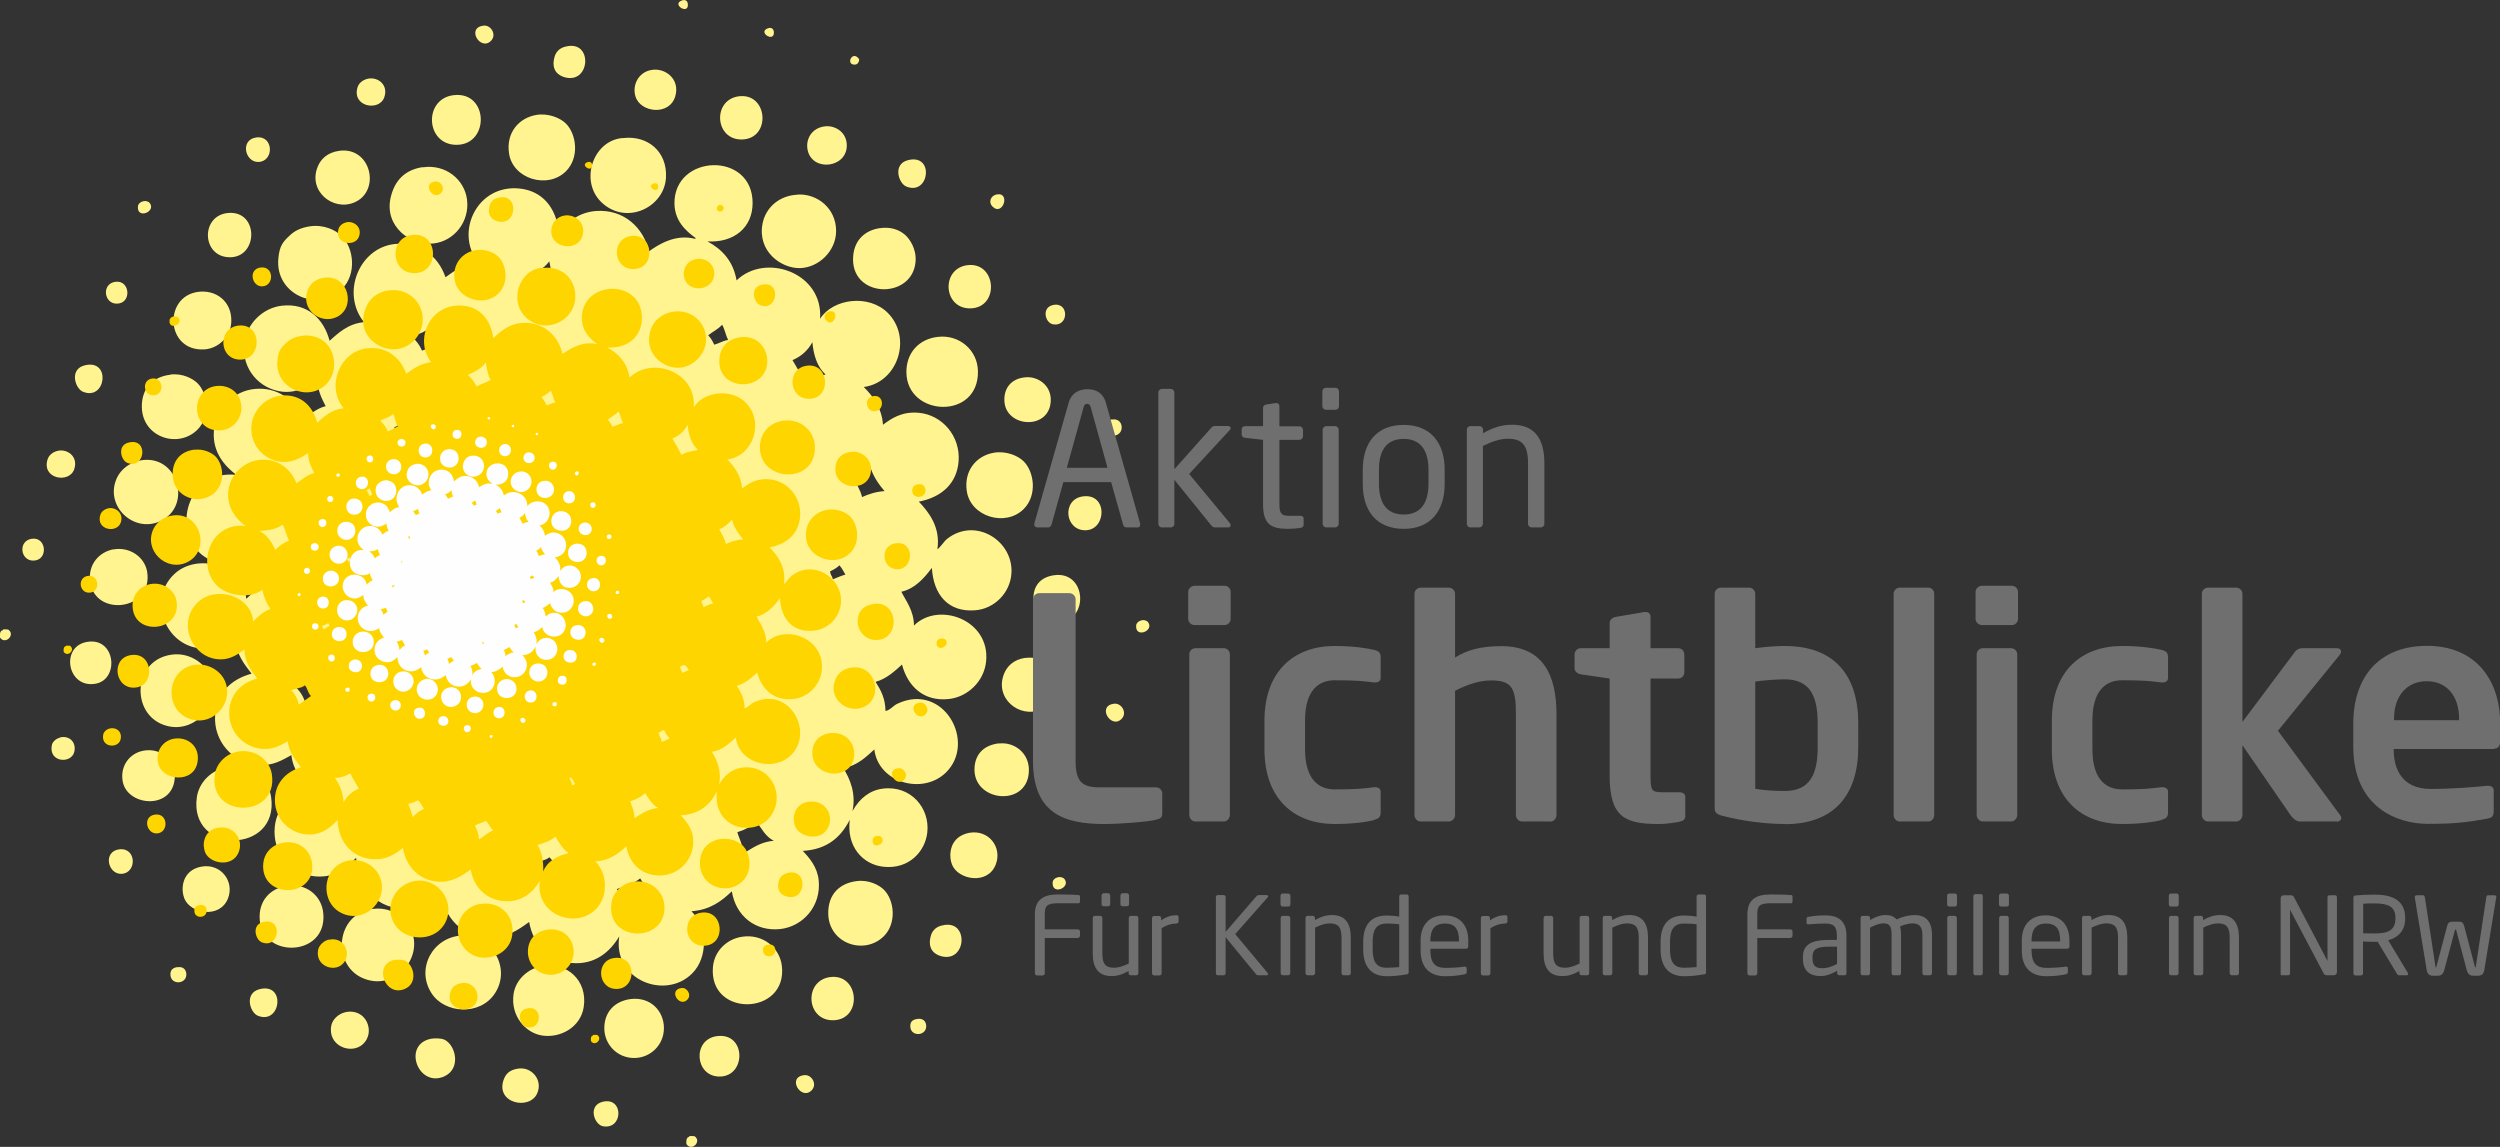 <?xml version="1.0" encoding="UTF-8"?>
<svg id="Ebene_2" data-name="Ebene 2" xmlns="http://www.w3.org/2000/svg" viewBox="0 0 158.98 72.93">
  <rect x="0" y="0" width="158.98" height="72.93" fill="#333333" stroke="none"/>
  <defs>
    <style>
      .cls-1 {
        fill: #706f6f;
      }

      .cls-2 {
        fill: #ffd500;
      }

      .cls-2, .cls-3, .cls-4 {
        fill-rule: evenodd;
      }

      .cls-3 {
        fill: #fefeff;
      }

      .cls-4 {
        fill: #fff48f;
      }
    </style>
  </defs>
  <g id="Ebene_1-2" data-name="Ebene 1">
    <g>
      <path class="cls-4" d="M39.23,56.54c.35.52.52,1.4.46,2.19.35-.85,1.12-1.29,2.11-1.52-.49-.33-.78-.85-1.09-1.35-.4.32-.91.52-1.47.67ZM34.93,54.52c-.23.2-.65.23-.88.42.17.32.32.66.34,1.14.33-.15.74-.58,1.18-.76-.29-.19-.37-.58-.63-.8ZM29.33,52.83c-.24.13-.49.24-.8.3.16.33.26.72.38,1.09.25-.29.55-.51.93-.67-.16-.24-.28-.54-.51-.72ZM46.89,52.92c.12.45.37.78.34,1.39.48-.29,1.12-.79,1.98-.84-.52-.26-.77-.77-1.1-1.22-.32.31-.74.52-1.22.67ZM41.88,50.98c.05.22.19.35.21.59.13.02.16-.06.25-.09-.11-.2-.19-.43-.38-.55l-.08.04ZM22.46,50.98c.38.53.66,1.17.72,2.02.28-.52.7-.9,1.26-1.14-.24-.42-.5-.81-.72-1.26-.34.21-.73.36-1.26.38ZM49.72,47.02c-.22,0-.27.18-.46.21.06.28.23.45.25.76.25-.07.49-.16.67-.29-.21-.17-.35-.41-.46-.67ZM18.84,43.74c.31.29.53.68.63,1.18.35-.23.67-.49,1.01-.72-.25-.21-.29-.63-.51-.89-.28.24-.8.24-1.14.42ZM51.02,41.8c.04.2.13.35.21.51.12-.13.37-.14.5-.25-.21-.31-.34-.6-.72-.25ZM21.37,38.43c.07.06.11.15.13.25.21-.04.3-.2.51-.25-.03-.09-.02-.23-.13-.25-.12.13-.36.15-.51.25ZM52.79,36.33c0,.22.14.31.17.51.26-.1.51-.22.8-.3-.12-.2-.22-.42-.38-.59-.16.16-.37.28-.59.38ZM23.47,32.83c-.02.13.06.16.08.25.13.03.08-.12.21-.08-.03-.09-.02-.23-.13-.25-.03.06-.09.08-.17.08ZM18.12,30.01c-.43.39-1.15.48-1.9.55.63.33,1,.91,1.31,1.56.31-.32.67-.59,1.14-.76-.21-.42-.3-.96-.55-1.35ZM54.27,30.39c.18.4.44.74.55,1.22.42-.19.87-.34,1.43-.38-.32-.37-.77-.97-.93-1.64-.29.33-.61.63-1.05.8ZM25.07,27.15c.05.2.19.32.25.51.13.03.08-.12.21-.08-.02-.23-.13-.38-.21-.55-.06.07-.15.11-.25.13ZM50.39,22.89c.26.44.52.88.76,1.35.34-.25.87-.31,1.35-.42-.5-.46-.76-1.17-.84-2.06-.28.52-.7.9-1.26,1.14ZM26.21,21.42c.26.25.48.53.63.88.31-.11.56-.28.84-.42-.24-.24-.2-.75-.42-1.01-.25.28-.7.36-1.05.55ZM45.04,21.33c.16.16.28.37.38.59.31-.08.54-.25.88-.3-.15-.3-.21-.69-.38-.97-.24.28-.6.44-.88.67ZM39.56,19.44c.12.26.32.43.42.71.27-.06.44-.2.72-.25-.16-.29-.21-.69-.38-.97-.22.2-.45.39-.76.51ZM33.45,17.63c.3.26.55.57.72.97.37-.2.81-.34,1.18-.55-.25-.37-.31-.93-.42-1.43-.35.48-.9.76-1.47,1.01ZM44.24,15.14c-.65-.47-1.33-1.1-1.35-2.19-.04-3.16,4.97-3.35,4.97-.04,0,1.58-1.21,2.54-2.87,2.44.94.51,1.64,1.26,1.85,2.48,1.84-1.78,5.52-.49,5.31,2.44.84-1.3,3.1-1.57,4.3-.38,1.58,1.58.65,4.43-1.52,4.72.52.52,1.15,1.29,1.22,2.4.53-.39,1.19-.86,2.28-.76,1.5.14,2.65,1.49,2.53,3.08-.11,1.42-1.08,2.29-2.53,2.57.59.62,1.4,1.6,1.18,3.03.21-.14.4-.49.63-.67,1.79-1.4,4.21.13,4.08,2.19-.07,1.23-1.07,2.27-2.32,2.36-1.71.13-2.64-1-2.74-2.7-.42.56-1.02,1.31-1.94,1.52.27.55.8,1.2.8,2.15,1.55-1.55,4.85-.38,4.59,2.27-.13,1.31-1.2,2.27-2.36,2.4-1.62.18-2.63-.82-2.99-2.19-.4.36-.97.91-1.68,1.1.32.51.62,1.03.63,1.85.28-.03.49-.34.76-.46,2.94-1.39,5.05,2.46,3.08,4.38-1.48,1.44-4.29.65-4.55-1.47-.47.42-1.08,1.05-1.98,1.18.44.68.83,1.64.59,2.74.46-.83,1.12-1.33,1.94-1.43,1.78-.22,2.99,1.25,2.82,2.78-.13,1.21-1.16,2.36-2.78,2.19-1.33-.14-2.37-1.29-2.15-2.99-.56,1.1-1.43,1.89-2.99,1.98.42.44.92,1.02,1.01,1.85.18,1.67-1.01,2.96-2.44,3.12-1.57.17-2.83-.82-3.08-2.4-.65.62-1.37,1.18-2.57,1.27,1.01.98,1.09,2.92.04,3.96-1.7,1.7-5.05.41-4.63-2.36-.59.98-1.54,1.82-3.03,1.69-1.49-.14-2.46-1.22-2.7-2.61-.66.48-1.5,1.08-2.65,1.01-1.65-.1-2.71-1.3-2.95-2.78-.53.39-1.18.88-2.11.93-1.92.09-3.25-1.34-3.29-3.24-.54.53-1.09,1.09-2.06,1.18-1.54.15-2.99-.96-3.12-2.57-.13-1.57.85-2.61,2.15-2.99-.39-.52-.99-1.2-1.09-2.15-.55.29-1.14.7-2.11.63-1.6-.11-2.85-1.51-2.74-3.16.09-1.38.98-2.29,2.32-2.65-.43-.56-1.05-1.29-1.05-2.4-.53.35-1.07.79-1.94.8-2.4.03-3.7-3.03-1.94-4.72,1.46-1.4,4.42-.61,4.59,1.56.34-.3.82-.83,1.43-1.01-.31-.45-.54-.97-.67-1.6-.97.8-2.9.51-3.75-.34-1.73-1.73-.59-5.27,2.36-4.93-.67-.51-1.53-1.38-1.43-2.78.09-1.37,1.22-2.58,2.65-2.69,1.34-.11,2.5.64,2.99,1.94.38-.22.87-.7,1.47-.84-.24-.48-.5-.94-.51-1.64-.59.38-1.3.81-2.23.72-1.44-.15-2.61-1.42-2.44-3.03.14-1.33,1.22-2.31,2.4-2.44,1.64-.18,2.66.85,3.03,2.23.51-.45,1.17-1.1,2.19-1.18-1.48-1.83-.32-4.72,1.94-4.97,1.58-.18,2.77.74,3.24,2.11.49-.35,1.18-.87,2.06-.97-1.47-1.88-.06-4.95,2.65-4.67,1.44.15,2.3,1.19,2.49,2.69.55-.55,1.29-1.18,2.36-1.26,1.79-.14,3.06,1.09,3.37,2.57.61-.44,1.7-1.13,2.95-.8ZM43.82,72.29c.03-.1.24-.02.34-.04.5.32-.18,1.01-.51.5-.02-.23,0-.41.17-.46ZM38.34,70.06c1.34-.31,1.29,1.8,0,1.56-.56-.11-.98-1.33,0-1.56ZM51.15,68.37c.46-.05.85.58.46.97-.67.67-1.6-.85-.46-.97ZM32.99,67.95c.83-.1,1.53.72,1.18,1.56-.47,1.14-2.76.65-2.11-.93.12-.28.34-.56.93-.63ZM27.39,66.06c.27-.05.67-.03.84.04.75.32,1.13,1.87,0,2.36-1.65.7-2.65-2.02-.84-2.4ZM45.59,65.89c1.87-.25,1.88,2.57.17,2.57-1.58,0-1.75-2.36-.17-2.57ZM58.31,64.8c.39-.07.57.15.59.42.04.67-.97.73-1.01.08-.02-.32.13-.45.42-.5ZM21.95,64.37c1.34-.3,1.95,1.26,1.14,2.02-.75.71-2.28.12-2.02-1.18.07-.37.44-.74.89-.84ZM40.11,63.53c1.27-.15,2.11.77,2.11,1.85s-.86,1.88-1.85,1.9c-1.13.02-1.92-.87-1.94-1.85-.02-1.05.64-1.77,1.69-1.9ZM16.52,62.9c1.68-.41,1.34,2.29-.13,1.69-.5-.21-.88-1.44.13-1.69ZM52.75,62.14c1.9-.29,2.13,2.69.25,2.74-1.73.04-1.9-2.48-.25-2.74ZM11.26,61.51c.39-.07.57.15.59.42.04.67-.97.73-1.01.08-.02-.32.13-.45.42-.51ZM34.47,61.43c1.57-.27,2.91.91,2.65,2.61-.2,1.3-1.5,1.99-2.65,1.81-1.04-.16-2.02-1.24-1.81-2.65.14-.91.92-1.61,1.81-1.77ZM47.19,59.57c1.29-.2,2.39.67,2.53,1.85.38,3.19-4.7,3.31-4.38.04.1-1,.89-1.75,1.85-1.89ZM29.37,59.49c1.82-.08,3.18,2.01,2.11,3.67-.94,1.45-3.2,1.31-4.04,0-1.02-1.58.1-3.58,1.94-3.67ZM59.87,58.86c.32-.08.53-.07.72,0,.97.35.65,2.34-.76,1.94-.35-.1-.89-.41-.63-1.31.07-.24.26-.53.67-.63ZM23.72,57.8c1.09-.15,2.04.5,2.4,1.26.89,1.9-1.1,4.06-3.12,3.11-1.89-.89-1.66-4.06.72-4.38ZM18.25,56.33c1.21-.18,2.22.62,2.31,1.77.24,2.73-3.83,2.89-4.04.42-.11-1.21.65-2.03,1.73-2.19ZM54.48,56.03c.78-.1,1.44.26,1.73.55.67.67.82,2.13,0,2.95-1.24,1.24-3.51.48-3.54-1.43-.02-1.21.7-1.93,1.81-2.07ZM67.32,55.78c.2-.03.34.07.38.13.4.55-.82,1.04-.76.21,0-.13.12-.3.38-.34ZM12.81,55.11c1.24-.22,2.11.94,1.69,2.02-.52,1.32-2.4.97-2.78,0-.07-.18-.2-.66,0-1.18.13-.33.44-.73,1.1-.84ZM7.59,54.01c1.1-.13,1.13,1.52.13,1.56-.87.03-1.19-1.43-.13-1.56ZM61.64,52.96c1.24-.22,2.11.93,1.68,2.02-.51,1.32-2.4.97-2.78,0-.07-.17-.2-.66,0-1.18.13-.33.44-.72,1.1-.84ZM69.09,50.18c.46-.05.86.58.46.97-.67.67-1.6-.85-.46-.97ZM14.46,48.79c1.41-.23,2.6.68,2.78,1.89.54,3.66-5.26,3.69-4.72,0,.14-.94.94-1.74,1.94-1.89ZM9.11,47.74c1.1-.21,2.21.59,1.98,1.94-.31,1.83-3.02,1.55-3.29,0-.17-1.01.47-1.78,1.31-1.94ZM63.53,47.28c.99-.11,1.9.61,1.9,1.68,0,2.36-3.4,2.08-3.46.04-.02-.96.52-1.61,1.56-1.73ZM3.8,46.9c.55-.15,1.06.24.93.89-.17.81-1.67.71-1.43-.42.03-.15.2-.38.51-.46ZM70.86,44.75c.46-.05.85.58.46.97-.67.67-1.6-.85-.46-.97ZM65.22,41.84c2.04-.28,2.66,2.55.97,3.28-1.37.59-3-.74-2.32-2.32.17-.4.56-.86,1.35-.97ZM10.92,41.63c1.1-.15,2.04.51,2.4,1.26.89,1.9-1.1,4.06-3.12,3.12-1.89-.89-1.66-4.06.72-4.38ZM5.48,40.83c1.88-.38,2.14,2.39.59,2.65-1.78.31-2.24-2.32-.59-2.65ZM.17,40.07c.03-.1.24-.02.34-.04.51.32-.18,1.01-.51.51-.02-.24,0-.42.17-.46ZM72.63,39.44c.2-.03.34.07.38.13.4.55-.82,1.04-.76.21.01-.13.12-.29.38-.34ZM67.03,36.58c2.1-.3,2.25,2.99.21,2.99-.86,0-1.5-.71-1.52-1.48-.02-.84.45-1.39,1.31-1.51ZM7.21,34.94c1.06-.19,2,.5,2.15,1.43.38,2.45-3.28,2.89-3.62.67-.18-1.17.6-1.95,1.48-2.11ZM2.03,34.26c.94-.13,1.06,1.39.08,1.39-.83,0-.97-1.27-.08-1.39ZM68.84,31.57c1.61-.24,1.54,2.11.21,2.15-1.34.04-1.54-1.95-.21-2.15ZM9.15,29.25c2.2-.2,3.04,2.91,1.09,3.87-1.72.85-3.67-.98-2.78-2.78.23-.47.82-1.02,1.69-1.09ZM63.2,28.79c.77-.13,1.53.18,1.9.55.66.66.88,2.15,0,3.03-1.16,1.16-3.38.49-3.62-1.14-.2-1.34.66-2.27,1.73-2.44ZM3.71,28.66c.59-.11,1.28.38,1.01,1.18-.32.94-2.13.61-1.68-.67.04-.12.22-.42.67-.51ZM70.7,26.68c.4-.07.61.17.63.46.04.73-1.09.78-1.09.04,0-.28.17-.45.46-.51ZM65.26,23.99c.72-.05,1.56.48,1.56,1.43,0,1.97-2.91,1.81-2.95.04-.02-.8.45-1.41,1.39-1.47ZM10.83,23.82c.78-.1,1.44.26,1.73.55.67.67.82,2.13,0,2.95-1.24,1.24-3.51.48-3.54-1.43-.02-1.2.7-1.93,1.81-2.06ZM5.4,23.23c1.68-.41,1.34,2.29-.13,1.68-.5-.21-.88-1.44.13-1.68ZM59.66,21.42c1.34-.15,2.51.84,2.53,2.19.05,3.11-4.51,2.9-4.55.08-.02-1.24.79-2.14,2.02-2.27ZM66.95,19.4c1.05-.25,1.04,1.42,0,1.22-.48-.09-.73-1.05,0-1.22ZM12.6,18.56c1.12-.15,2.15.59,2.11,1.89-.03.97-.83,1.72-1.73,1.77-2.45.13-2.6-3.37-.38-3.66ZM7.34,17.92c.94-.13,1.06,1.39.08,1.39-.82,0-.97-1.27-.08-1.39ZM61.47,16.87c1.9-.29,2.13,2.69.25,2.74-1.73.04-1.9-2.48-.25-2.74ZM55.95,14.51c.67-.1,1.22.09,1.6.42.26.22.75.87.67,1.73-.22,2.44-4.23,2.31-3.96-.42.1-1.03.8-1.6,1.68-1.73ZM19.72,14.39c.87-.12,1.62.23,2.02.63.75.75.97,2.4,0,3.37-1.51,1.51-4.25.34-4.04-1.94.07-.82.3-1.08.72-1.47.28-.27.67-.5,1.31-.59ZM14.54,13.54c1.92-.13,1.89,2.82.08,2.82s-1.89-2.69-.08-2.82ZM9.15,12.79c.2-.03.34.07.38.13.4.55-.83,1.04-.76.21.01-.13.12-.29.38-.34ZM63.36,12.37c.93-.2.42,1.43-.25.76-.27-.27-.11-.68.25-.76ZM50.73,12.37c1.25-.06,2.44.88,2.44,2.32,0,1.27-1.11,2.34-2.32,2.36-1.19.01-2.69-1.07-2.36-2.82.2-1.05,1.08-1.8,2.23-1.85ZM26.88,10.64c1.49-.22,2.67.81,2.82,2.06.17,1.38-.8,2.62-2.11,2.78-1.47.18-3.19-1.09-2.74-2.95.25-1.05.9-1.73,2.02-1.9ZM57.76,10.18c1.68-.41,1.34,2.29-.13,1.68-.5-.21-.88-1.44.13-1.68ZM21.57,9.59c2.04-.28,2.66,2.56.97,3.28-1.37.59-3-.74-2.32-2.31.17-.4.56-.86,1.35-.97ZM39.65,8.78c1.5-.18,2.8.83,2.7,2.53-.11,1.83-2.39,2.98-3.96,1.68-1.61-1.32-.73-4.04,1.18-4.21h.08ZM16.31,8.74c1.1-.13,1.13,1.52.13,1.56-.87.03-1.19-1.43-.13-1.56ZM52.5,8.03c.65-.05,1.35.4,1.35,1.22,0,1.43-2.15,1.68-2.48.34-.18-.73.26-1.49,1.14-1.56ZM34.09,7.31c.77-.13,1.53.18,1.9.55.66.66.88,2.15,0,3.03-1.16,1.16-3.39.49-3.62-1.14-.2-1.34.66-2.26,1.73-2.44ZM46.94,6.13c1.9-.29,2.13,2.69.25,2.74-1.73.04-1.9-2.48-.25-2.74ZM28.86,6.05c2.22-.25,2.29,3.16.17,3.16-1.98,0-2.12-2.94-.17-3.16ZM23.43,5c.59-.11,1.28.38,1.01,1.18-.32.94-2.12.61-1.69-.67.04-.12.22-.42.67-.51ZM41.42,4.45c.86-.16,1.85.56,1.52,1.68-.37,1.25-2.22,1.04-2.53,0-.22-.73.2-1.54,1.01-1.68ZM54.64,3.77c-.02.23-.13.34-.3.34-.58,0-.13-.96.3-.34ZM35.94,2.97c.31-.08.53-.07.72,0,.97.35.65,2.34-.76,1.94-.35-.1-.89-.41-.63-1.31.07-.24.26-.53.67-.63ZM48.83,1.8c.19-.07.35,0,.38.21.08.75-1.07.04-.38-.21ZM30.76,1.63c.46-.05.85.58.46.97-.67.67-1.6-.85-.46-.97ZM43.36.03c.19-.07.35,0,.38.21.09.75-1.07.04-.38-.21Z"/>
      <path class="cls-2" d="M34.18,53.74c.27.4.4,1.07.36,1.68.27-.65.86-.99,1.62-1.17-.37-.25-.6-.65-.84-1.04-.3.25-.7.4-1.13.52ZM30.88,52.19c-.18.15-.5.17-.68.32.13.24.24.51.26.87.25-.12.57-.45.91-.58-.22-.15-.29-.45-.49-.61ZM26.58,50.89c-.18.1-.38.18-.62.23.12.26.2.56.29.84.19-.22.42-.4.71-.52-.13-.19-.21-.41-.39-.55ZM40.08,50.96c.09.35.28.6.26,1.07.37-.22.86-.6,1.52-.65-.4-.2-.59-.59-.84-.94-.24.24-.57.4-.94.52ZM36.22,49.47c.04.17.15.27.16.46.1.01.13-.05.19-.07-.09-.15-.14-.33-.29-.42l-.06.03ZM21.3,49.47c.29.41.51.9.55,1.55.21-.4.54-.69.97-.87-.18-.32-.39-.63-.55-.97-.26.16-.56.28-.97.29ZM42.24,46.43c-.17,0-.21.14-.36.16.04.22.17.35.19.58.19-.05.37-.12.52-.23-.16-.13-.27-.31-.36-.52ZM18.52,43.9c.24.23.4.52.48.91.27-.18.51-.37.78-.55-.19-.16-.22-.49-.39-.68-.21.19-.61.19-.87.32ZM43.25,42.41c.03.15.1.27.16.39.09-.1.28-.11.39-.19-.16-.24-.26-.46-.55-.19ZM20.46,39.82c.05.05.08.11.1.2.16-.03.23-.16.39-.2-.02-.07-.02-.17-.1-.19-.09.1-.27.11-.39.19ZM44.61,38.21c0,.17.1.24.13.39.2-.08.39-.17.61-.23-.09-.16-.17-.32-.29-.45-.12.13-.28.22-.46.29ZM22.08,35.52c-.02.1.05.13.06.19.1.02.06-.09.16-.06-.02-.07-.02-.17-.1-.19-.02.04-.07.06-.13.06ZM17.97,33.35c-.33.3-.88.37-1.46.42.48.25.77.7,1,1.2.24-.25.51-.46.87-.58-.16-.33-.23-.74-.42-1.04ZM45.74,33.65c.14.31.34.57.42.94.32-.14.67-.26,1.1-.29-.24-.28-.59-.74-.71-1.26-.22.25-.47.48-.81.62ZM23.31,31.15c.04.16.15.24.19.39.1.02.06-.09.16-.06-.02-.18-.1-.29-.16-.42-.05.05-.11.08-.19.1ZM42.76,27.89c.2.34.4.68.58,1.04.26-.19.67-.23,1.04-.32-.39-.36-.59-.9-.65-1.59-.22.4-.54.69-.97.87ZM24.18,26.75c.2.19.37.41.48.68.24-.08.43-.22.65-.32-.18-.18-.16-.58-.32-.78-.2.21-.54.28-.81.42ZM38.65,26.69c.12.12.22.28.29.45.24-.06.41-.19.68-.23-.12-.23-.16-.53-.29-.74-.19.21-.46.34-.68.52ZM34.44,25.23c.09.2.25.33.32.55.2-.04.34-.16.55-.19-.12-.22-.16-.53-.29-.74-.17.15-.35.3-.58.39ZM29.75,23.84c.23.2.42.44.55.74.29-.16.62-.26.91-.42-.19-.28-.24-.71-.32-1.1-.27.37-.69.58-1.13.78ZM38.04,21.93c-.5-.36-1.02-.84-1.04-1.68-.03-2.43,3.82-2.58,3.82-.03,0,1.21-.93,1.95-2.2,1.88.72.39,1.26.96,1.42,1.91,1.41-1.37,4.24-.38,4.08,1.88.64-1,2.38-1.21,3.3-.29,1.21,1.21.5,3.4-1.17,3.62.4.4.88.99.94,1.84.41-.3.91-.66,1.75-.58,1.15.11,2.04,1.15,1.94,2.36-.08,1.09-.83,1.76-1.94,1.97.46.47,1.08,1.23.91,2.33.16-.11.31-.38.49-.52,1.37-1.07,3.23.1,3.14,1.68-.05.95-.82,1.74-1.78,1.81-1.32.1-2.03-.76-2.1-2.07-.32.43-.79,1.01-1.49,1.17.21.42.61.92.62,1.65,1.19-1.19,3.73-.29,3.53,1.75-.1,1.01-.92,1.75-1.81,1.84-1.24.14-2.02-.63-2.3-1.68-.31.28-.75.7-1.29.84.24.39.48.79.49,1.42.22-.03.38-.26.58-.36,2.26-1.07,3.88,1.89,2.36,3.36-1.14,1.1-3.3.5-3.5-1.13-.36.32-.83.81-1.52.91.33.52.64,1.26.45,2.1.35-.64.86-1.02,1.49-1.1,1.37-.17,2.3.96,2.17,2.14-.1.93-.89,1.82-2.14,1.68-1.02-.11-1.82-.99-1.65-2.3-.43.84-1.1,1.45-2.3,1.52.32.34.71.79.78,1.42.14,1.28-.78,2.27-1.88,2.39-1.21.13-2.17-.63-2.36-1.85-.5.48-1.06.91-1.97.97.78.76.83,2.24.03,3.04-1.31,1.31-3.88.32-3.56-1.81-.45.76-1.18,1.4-2.33,1.29-1.14-.11-1.89-.94-2.07-2.01-.5.37-1.15.83-2.04.78-1.27-.08-2.08-1-2.27-2.14-.4.3-.91.68-1.62.71-1.47.07-2.5-1.03-2.53-2.49-.41.4-.84.83-1.58.91-1.18.12-2.29-.74-2.4-1.97-.1-1.21.65-2,1.65-2.3-.3-.4-.76-.92-.84-1.65-.42.22-.88.54-1.62.48-1.23-.08-2.19-1.16-2.1-2.43.07-1.06.75-1.76,1.78-2.04-.33-.43-.8-.99-.81-1.84-.41.27-.83.61-1.49.62-1.84.02-2.84-2.33-1.49-3.62,1.12-1.08,3.39-.47,3.53,1.2.26-.23.63-.64,1.1-.78-.24-.34-.42-.75-.52-1.23-.75.61-2.23.39-2.88-.26-1.33-1.33-.45-4.05,1.81-3.79-.51-.39-1.17-1.06-1.1-2.14.07-1.05.94-1.98,2.04-2.07,1.03-.09,1.92.5,2.3,1.49.29-.17.67-.54,1.13-.65-.18-.37-.38-.72-.39-1.26-.45.29-1,.62-1.72.55-1.1-.11-2-1.09-1.88-2.33.11-1.02.94-1.77,1.85-1.88,1.26-.14,2.05.65,2.33,1.72.39-.35.9-.85,1.68-.91-1.14-1.41-.24-3.62,1.49-3.82,1.22-.14,2.13.57,2.49,1.62.38-.27.91-.67,1.59-.74-1.13-1.45-.05-3.8,2.04-3.59,1.1.11,1.76.92,1.91,2.07.43-.42.99-.91,1.81-.97,1.38-.11,2.35.84,2.59,1.97.47-.33,1.31-.87,2.27-.61ZM37.71,65.84c.02-.07.18-.01.26-.03.39.25-.14.78-.39.39-.02-.18,0-.32.13-.35ZM33.51,64.13c1.03-.24.99,1.38,0,1.2-.43-.08-.76-1.02,0-1.2ZM43.35,62.83c.35-.04.66.45.35.75-.51.51-1.23-.65-.35-.75ZM29.39,62.51c.64-.08,1.17.55.91,1.2-.36.87-2.12.5-1.62-.71.09-.22.26-.43.71-.48ZM25.09,61.05c.2-.04.51-.02.65.03.58.25.87,1.44,0,1.81-1.27.54-2.03-1.56-.65-1.85ZM39.07,60.92c1.43-.19,1.44,1.97.13,1.97-1.21,0-1.34-1.82-.13-1.97ZM48.85,60.08c.3-.06.44.11.45.32.03.52-.75.56-.78.06-.02-.25.1-.35.33-.39ZM20.91,59.76c1.03-.23,1.49.97.87,1.55-.57.55-1.75.09-1.55-.91.06-.28.34-.57.68-.65ZM34.86,59.11c.98-.11,1.62.59,1.62,1.42s-.66,1.44-1.42,1.46c-.87.02-1.47-.67-1.49-1.42-.02-.81.49-1.36,1.29-1.46ZM16.74,58.63c1.29-.31,1.03,1.76-.1,1.29-.39-.16-.67-1.11.1-1.29ZM44.58,58.04c1.46-.23,1.63,2.07.19,2.1-1.33.03-1.46-1.91-.19-2.1ZM12.69,57.56c.3-.06.44.12.45.33.03.52-.75.56-.78.06-.02-.25.1-.35.32-.39ZM30.53,57.49c1.21-.21,2.24.7,2.04,2-.15,1-1.15,1.53-2.04,1.39-.8-.12-1.56-.95-1.39-2.04.11-.7.7-1.24,1.39-1.36ZM40.3,56.07c.99-.15,1.83.52,1.94,1.42.29,2.45-3.61,2.54-3.37.03.07-.77.68-1.34,1.42-1.46ZM26.61,56c1.4-.06,2.44,1.54,1.62,2.82-.72,1.11-2.46,1-3.11,0-.79-1.21.08-2.75,1.49-2.82ZM50.05,55.52c.24-.06.41-.05.55,0,.75.27.5,1.8-.58,1.49-.27-.08-.68-.31-.49-1,.05-.18.2-.41.52-.48ZM22.27,54.71c.84-.11,1.57.39,1.85.97.69,1.46-.85,3.12-2.39,2.39-1.45-.68-1.28-3.12.55-3.36ZM18.07,53.58c.93-.14,1.7.48,1.78,1.36.19,2.1-2.94,2.22-3.11.32-.08-.93.5-1.56,1.33-1.68ZM45.9,53.35c.6-.07,1.1.2,1.33.42.52.52.63,1.63,0,2.26-.95.95-2.7.37-2.72-1.1-.01-.93.54-1.48,1.39-1.59ZM55.78,53.16c.15-.02.26.05.29.1.31.42-.63.8-.58.16,0-.1.09-.23.29-.26ZM13.89,52.64c.95-.17,1.62.72,1.29,1.55-.4,1.01-1.85.74-2.14,0-.05-.14-.16-.51,0-.91.1-.25.33-.56.84-.65ZM9.87,51.8c.84-.1.87,1.17.1,1.2-.67.02-.92-1.1-.1-1.2ZM51.41,50.99c.95-.17,1.62.72,1.29,1.55-.4,1.01-1.85.74-2.14,0-.05-.13-.16-.51,0-.91.1-.25.33-.56.84-.65ZM57.13,48.85c.35-.04.66.44.36.74-.51.51-1.23-.65-.36-.74ZM15.15,47.79c1.08-.17,2,.52,2.14,1.46.41,2.81-4.04,2.83-3.63,0,.11-.72.72-1.33,1.49-1.46ZM11.04,46.98c.85-.16,1.7.45,1.52,1.49-.24,1.4-2.32,1.19-2.52,0-.13-.78.36-1.37,1-1.49ZM52.86,46.62c.76-.08,1.46.47,1.46,1.29,0,1.81-2.62,1.6-2.66.03-.02-.74.4-1.24,1.2-1.33ZM6.96,46.33c.42-.11.82.18.71.68-.13.62-1.29.54-1.1-.32.02-.11.15-.29.39-.36ZM58.5,44.68c.35-.04.66.44.35.75-.51.51-1.23-.65-.35-.75ZM54.16,42.45c1.57-.21,2.05,1.96.75,2.52-1.06.45-2.3-.57-1.78-1.78.13-.31.43-.66,1.04-.74ZM12.43,42.28c.84-.11,1.57.39,1.85.97.69,1.46-.85,3.12-2.4,2.39-1.45-.68-1.28-3.12.55-3.37ZM8.26,41.67c1.45-.29,1.64,1.83.45,2.04-1.37.24-1.72-1.78-.45-2.04ZM4.18,41.09c.02-.07.18-.01.26-.03.39.25-.14.77-.39.39-.02-.18,0-.32.13-.36ZM59.85,40.6c.15-.02.26.05.29.1.31.42-.63.8-.58.16,0-.1.09-.23.29-.26ZM55.55,38.4c1.62-.23,1.73,2.3.16,2.3-.66,0-1.15-.54-1.17-1.13-.02-.64.34-1.07,1-1.16ZM9.58,37.14c.81-.14,1.54.39,1.65,1.1.29,1.88-2.52,2.22-2.78.52-.14-.9.46-1.5,1.13-1.62ZM5.6,36.62c.73-.1.81,1.07.06,1.07-.64,0-.74-.98-.06-1.07ZM56.94,34.55c1.24-.18,1.18,1.62.16,1.65-1.03.03-1.18-1.5-.16-1.65ZM11.07,32.77c1.69-.16,2.34,2.24.84,2.98-1.32.65-2.82-.75-2.14-2.14.18-.36.63-.78,1.29-.84ZM52.6,32.42c.59-.1,1.18.14,1.46.42.51.51.68,1.65,0,2.33-.89.89-2.6.37-2.79-.87-.15-1.03.51-1.74,1.33-1.88ZM6.9,32.32c.45-.08.98.3.78.91-.25.72-1.63.47-1.29-.52.03-.09.17-.32.52-.39ZM58.37,30.8c.31-.06.47.13.48.36.03.56-.84.6-.84.03,0-.22.13-.35.36-.39ZM54.19,28.73c.55-.04,1.2.37,1.2,1.1,0,1.51-2.24,1.39-2.27.03-.01-.61.35-1.08,1.07-1.13ZM12.37,28.6c.6-.07,1.1.2,1.33.42.51.52.63,1.63,0,2.26-.96.95-2.7.37-2.72-1.1-.01-.93.54-1.48,1.39-1.59ZM8.19,28.14c1.29-.31,1.03,1.76-.1,1.29-.39-.16-.67-1.11.1-1.29ZM49.88,26.75c1.03-.12,1.93.64,1.94,1.68.04,2.39-3.46,2.23-3.5.06-.01-.95.61-1.64,1.56-1.75ZM55.48,25.2c.81-.2.8,1.09,0,.94-.37-.07-.56-.8,0-.94ZM13.73,24.55c.86-.11,1.65.45,1.62,1.46-.03.74-.64,1.32-1.33,1.36-1.88.1-1.99-2.59-.29-2.82ZM9.68,24.07c.73-.1.81,1.07.06,1.07-.63,0-.74-.98-.06-1.07ZM51.28,23.26c1.46-.23,1.63,2.07.19,2.1-1.33.03-1.46-1.91-.19-2.1ZM47.04,21.45c.52-.08.93.07,1.23.32.2.17.58.67.52,1.33-.17,1.88-3.25,1.78-3.04-.32.08-.79.62-1.23,1.29-1.33ZM19.2,21.35c.67-.09,1.24.17,1.55.49.58.58.75,1.84,0,2.59-1.16,1.16-3.27.26-3.11-1.49.06-.63.23-.83.55-1.13.22-.21.52-.38,1-.45ZM15.22,20.7c1.47-.1,1.45,2.17.06,2.17s-1.46-2.07-.06-2.17ZM11.07,20.12c.15-.02.26.05.29.1.31.42-.63.8-.58.16,0-.1.09-.23.29-.26ZM52.73,19.8c.72-.15.32,1.1-.19.58-.2-.2-.08-.52.19-.58ZM43.02,19.8c.96-.05,1.88.67,1.88,1.78,0,.97-.86,1.8-1.78,1.81-.92.01-2.07-.82-1.81-2.17.15-.8.83-1.38,1.72-1.42ZM24.7,18.47c1.15-.17,2.05.62,2.17,1.59.13,1.06-.62,2.01-1.62,2.14-1.13.14-2.45-.84-2.1-2.27.2-.8.69-1.33,1.55-1.46ZM48.43,18.11c1.29-.31,1.03,1.76-.1,1.29-.39-.16-.67-1.11.1-1.29ZM20.62,17.66c1.57-.21,2.05,1.96.75,2.52-1.06.46-2.3-.57-1.78-1.78.13-.31.43-.66,1.04-.74ZM34.51,17.04c1.15-.14,2.15.64,2.07,1.94-.08,1.41-1.83,2.29-3.04,1.29-1.24-1.01-.56-3.11.91-3.24h.06ZM16.58,17.01c.85-.1.87,1.17.1,1.2-.67.03-.92-1.1-.1-1.2ZM44.38,16.46c.5-.04,1.04.3,1.04.94,0,1.1-1.65,1.29-1.91.26-.14-.56.2-1.14.87-1.2ZM30.24,15.91c.59-.1,1.18.14,1.46.42.51.51.68,1.65,0,2.33-.89.89-2.6.37-2.79-.87-.15-1.03.51-1.74,1.33-1.88ZM40.11,15.01c1.46-.23,1.63,2.07.19,2.1-1.33.03-1.46-1.91-.19-2.1ZM26.22,14.94c1.7-.19,1.76,2.43.13,2.43-1.52,0-1.63-2.26-.13-2.43ZM22.05,14.13c.45-.08.99.3.78.91-.25.72-1.63.47-1.29-.52.03-.09.17-.32.52-.39ZM35.87,13.71c.66-.12,1.42.43,1.17,1.29-.29.96-1.7.8-1.94,0-.17-.56.15-1.18.78-1.29ZM46.03,13.19c-.02.18-.1.26-.23.26-.45,0-.1-.74.23-.26ZM31.66,12.58c.24-.06.41-.05.55,0,.75.27.5,1.8-.58,1.49-.27-.08-.68-.31-.49-1,.05-.19.2-.41.52-.49ZM41.56,11.67c.15-.05.27,0,.29.16.06.57-.82.03-.29-.16ZM27.68,11.54c.35-.04.66.44.36.74-.51.51-1.23-.65-.36-.74ZM37.36,10.31c.14-.05.27,0,.29.16.07.57-.82.03-.29-.16Z"/>
      <path class="cls-3" d="M29.91,42.34c.1.15.15.39.13.61.1-.24.31-.36.59-.42-.14-.09-.22-.24-.31-.38-.11.09-.25.15-.41.19ZM28.7,41.78c-.07.06-.18.06-.25.12.05.09.09.19.09.32.09-.04.21-.16.33-.21-.08-.05-.1-.16-.18-.22ZM27.14,41.3c-.07.04-.14.07-.22.08.04.09.07.2.11.31.07-.08.15-.14.26-.19-.05-.07-.08-.15-.14-.2ZM32.05,41.33c.03.13.1.22.09.39.13-.08.31-.22.55-.24-.14-.07-.22-.22-.31-.34-.09.09-.21.14-.34.19ZM30.65,40.79c.01.06.05.1.06.17.04,0,.05-.02.07-.02-.03-.05-.05-.12-.11-.15h-.02ZM25.21,40.79c.11.15.18.33.2.57.08-.15.2-.25.35-.32-.07-.12-.14-.23-.2-.35-.09.06-.21.1-.35.11ZM32.84,39.68c-.06,0-.08.05-.13.06.02.08.06.13.07.21.07-.02.14-.04.19-.08-.06-.05-.1-.11-.13-.19ZM24.2,38.76c.09.08.15.19.18.33.1-.06.19-.14.28-.2-.07-.06-.08-.18-.14-.25-.08.07-.22.07-.32.12ZM33.21,38.22c.01.05.04.1.06.14.03-.04.1-.04.14-.07-.06-.09-.09-.17-.2-.07ZM24.91,37.27s.03.04.04.07c.06-.01.08-.06.14-.07,0-.03,0-.06-.04-.07-.03.04-.1.04-.14.07ZM33.7,36.69c0,.06.04.09.05.14.07-.03.14-.06.22-.08-.03-.06-.06-.12-.11-.17-.04.05-.1.08-.17.11ZM25.5,35.71s.02.05.02.07c.04,0,.02-.03.06-.02,0-.03,0-.06-.03-.07,0,.02-.03.02-.05.02ZM24,34.92c-.12.11-.32.14-.53.15.18.09.28.25.37.44.09-.09.19-.17.32-.21-.06-.12-.09-.27-.15-.38ZM34.11,35.02c.05.11.12.21.15.34.12-.05.24-.09.4-.11-.09-.1-.22-.27-.26-.46-.08.09-.17.18-.3.22ZM25.95,34.12c.01.06.05.09.07.14.04,0,.02-.03.06-.02,0-.06-.04-.11-.06-.15-.02.02-.04.03-.07.04ZM33.03,32.93c.07.12.15.25.21.38.09-.07.24-.09.38-.12-.14-.13-.21-.33-.24-.58-.08.15-.2.25-.35.32ZM26.26,32.51c.07.07.13.15.18.25.09-.03.16-.08.24-.12-.07-.07-.06-.21-.12-.28-.07.08-.2.1-.29.15ZM31.53,32.49s.08.1.11.17c.09-.02.15-.07.25-.08-.04-.08-.06-.19-.11-.27-.07.08-.17.12-.25.19ZM30,31.96c.03.07.09.12.12.2.07-.02.12-.06.2-.07-.04-.08-.06-.19-.11-.27-.06.06-.13.11-.21.14ZM28.29,31.45c.09.07.15.16.2.27.1-.06.23-.1.33-.15-.07-.1-.09-.26-.12-.4-.1.14-.25.21-.41.28ZM31.31,30.76c-.18-.13-.37-.31-.38-.61,0-.88,1.39-.94,1.39-.01,0,.44-.34.71-.8.68.26.14.46.35.52.7.52-.5,1.54-.14,1.49.68.23-.36.87-.44,1.2-.11.44.44.18,1.24-.42,1.32.15.15.32.36.34.67.15-.11.33-.24.64-.21.42.04.74.42.71.86-.03.4-.3.64-.71.72.17.17.39.45.33.85.06-.04.11-.14.18-.19.5-.39,1.18.04,1.14.61-.02.34-.3.63-.65.66-.48.04-.74-.28-.77-.75-.12.16-.29.37-.54.42.07.15.22.33.22.6.43-.43,1.36-.11,1.28.64-.04.37-.33.64-.66.67-.45.05-.74-.23-.84-.61-.11.1-.27.25-.47.31.09.14.17.29.18.52.08,0,.14-.09.21-.13.82-.39,1.41.69.86,1.23-.41.4-1.2.18-1.27-.41-.13.12-.3.29-.55.33.12.19.23.46.17.77.13-.23.31-.37.54-.4.5-.06.84.35.79.78-.04.34-.33.66-.78.61-.37-.04-.66-.36-.6-.84-.16.31-.4.53-.84.55.12.12.26.29.28.52.05.47-.28.83-.68.87-.44.05-.79-.23-.86-.67-.18.17-.38.33-.72.35.28.28.3.82.01,1.11-.48.48-1.41.12-1.3-.66-.17.28-.43.51-.85.47-.42-.04-.69-.34-.75-.73-.18.14-.42.3-.74.28-.46-.03-.76-.36-.83-.78-.15.11-.33.25-.59.26-.54.03-.91-.38-.92-.91-.15.15-.31.3-.58.33-.43.04-.84-.27-.87-.72-.04-.44.24-.73.6-.84-.11-.15-.28-.34-.31-.6-.15.08-.32.2-.59.18-.45-.03-.8-.42-.77-.88.03-.39.27-.64.65-.74-.12-.16-.29-.36-.3-.67-.15.1-.3.22-.54.22-.67,0-1.03-.85-.54-1.32.41-.39,1.24-.17,1.29.44.1-.08.23-.23.4-.28-.09-.12-.15-.27-.19-.45-.27.22-.81.14-1.05-.09-.48-.48-.16-1.48.66-1.38-.19-.14-.43-.39-.4-.78.03-.38.34-.72.74-.75.37-.03.7.18.84.54.11-.06.24-.2.41-.24-.07-.13-.14-.26-.14-.46-.16.11-.37.23-.63.2-.4-.04-.73-.4-.68-.85.04-.37.34-.65.67-.68.46-.05.75.24.85.62.14-.13.33-.31.61-.33-.41-.51-.09-1.32.54-1.39.44-.05.78.21.91.59.14-.1.33-.24.58-.27-.41-.53-.02-1.39.74-1.31.4.04.64.33.7.75.16-.15.36-.33.66-.35.5-.04.86.31.94.72.17-.12.48-.32.82-.22ZM31.19,46.75s.07,0,.09-.01c.14.09-.05.28-.14.14,0-.06,0-.12.05-.13ZM29.66,46.12c.38-.09.36.5,0,.44-.16-.03-.28-.37,0-.44ZM33.24,45.65c.13-.01.24.16.13.27-.19.19-.45-.24-.13-.27ZM28.16,45.54c.23-.03.43.2.33.44-.13.32-.77.18-.59-.26.03-.08.1-.16.26-.18ZM26.59,45.01c.07-.02.19,0,.24.01.21.09.32.52,0,.66-.46.2-.74-.57-.24-.67ZM31.69,44.96c.52-.07.53.72.05.72-.44,0-.49-.66-.05-.72ZM35.25,44.65c.11-.02.16.04.16.12.01.19-.27.2-.28.02,0-.09.04-.13.12-.14ZM25.07,44.53c.38-.08.54.35.32.57-.21.2-.64.03-.57-.33.02-.1.12-.21.25-.24ZM30.15,44.3c.36-.04.59.22.59.52s-.24.53-.52.53c-.32,0-.54-.24-.54-.52,0-.29.18-.5.47-.53ZM23.55,44.12c.47-.11.38.64-.04.47-.14-.06-.25-.4.04-.47ZM33.69,43.91c.53-.08.59.75.07.77-.48.01-.53-.7-.07-.77ZM22.08,43.73c.11-.02.16.04.16.12.01.19-.27.2-.28.02,0-.09.04-.13.12-.14ZM28.57,43.71c.44-.07.81.25.74.73-.05.36-.42.56-.74.51-.29-.04-.57-.35-.51-.74.04-.26.26-.45.51-.49ZM32.13,43.19c.36-.05.67.19.71.52.11.89-1.31.93-1.23.01.03-.28.25-.49.52-.53ZM27.15,43.17c.51-.02.89.56.59,1.03-.26.41-.9.37-1.13,0-.29-.44.03-1,.54-1.03ZM35.68,42.99c.09-.02.15-.02.2,0,.27.1.18.66-.21.54-.1-.03-.25-.11-.18-.37.02-.07.07-.15.19-.18ZM25.57,42.7c.31-.04.57.14.67.35.25.53-.31,1.14-.87.87-.53-.25-.47-1.14.2-1.22ZM24.04,42.28c.34-.05.62.17.65.5.07.76-1.07.81-1.13.12-.03-.34.18-.57.48-.61ZM34.17,42.2c.22-.03.4.07.48.15.19.19.23.59,0,.82-.35.35-.98.13-.99-.4,0-.34.2-.54.51-.58ZM37.77,42.13c.05,0,.09.02.11.04.11.15-.23.29-.21.06,0-.04.03-.08.11-.09ZM22.52,41.94c.35-.06.59.26.47.57-.14.37-.67.27-.78,0-.02-.05-.06-.18,0-.33.04-.09.12-.2.31-.24ZM21.05,41.63c.31-.04.32.43.04.44-.24,0-.33-.4-.04-.44ZM36.18,41.34c.35-.06.59.26.47.56-.14.37-.67.27-.78,0-.02-.05-.06-.18,0-.33.04-.09.12-.2.31-.24ZM38.26,40.56c.13-.01.24.16.13.27-.19.19-.45-.24-.13-.27ZM22.98,40.17c.39-.06.73.19.78.53.15,1.02-1.47,1.03-1.32,0,.04-.26.26-.49.54-.53ZM21.48,39.88c.31-.06.62.16.55.54-.09.51-.85.43-.92,0-.05-.28.13-.5.37-.54ZM36.71,39.75c.28-.03.53.17.53.47,0,.66-.95.58-.97.01,0-.27.15-.45.44-.48ZM19.99,39.64c.15-.04.3.07.26.25-.05.23-.47.2-.4-.12,0-.04.05-.11.14-.13ZM38.76,39.04c.13-.01.24.16.13.27-.19.19-.45-.24-.13-.27ZM37.18,38.23c.57-.08.75.71.27.92-.38.17-.84-.21-.65-.65.05-.11.16-.24.38-.27ZM21.99,38.17c.31-.04.57.14.67.35.25.53-.31,1.14-.87.87-.53-.25-.46-1.14.2-1.23ZM20.46,37.95c.53-.11.6.67.16.74-.5.09-.63-.65-.16-.74ZM18.98,37.73s.07,0,.09-.01c.14.09-.05.28-.14.14,0-.07,0-.12.05-.13ZM39.25,37.56c.05,0,.09.02.11.04.11.15-.23.29-.21.06,0-.04.03-.08.11-.09ZM37.69,36.76c.59-.08.63.84.06.84-.24,0-.42-.2-.42-.41,0-.23.12-.39.37-.42ZM20.95,36.3c.3-.05.56.14.6.4.11.68-.92.81-1.01.19-.05-.33.17-.55.41-.59ZM19.5,36.11c.26-.04.3.39.02.39-.23,0-.27-.36-.02-.39ZM38.19,35.35c.45-.07.43.59.06.6-.38.01-.43-.55-.06-.6ZM21.49,34.71c.62-.06.85.81.31,1.08-.48.24-1.03-.27-.78-.78.06-.13.23-.28.47-.31ZM36.61,34.58c.22-.04.43.05.53.15.19.19.25.6,0,.85-.33.32-.95.14-1.01-.32-.05-.38.18-.63.48-.68ZM19.97,34.54c.16-.03.36.11.28.33-.09.26-.59.17-.47-.19.01-.03.06-.12.19-.14ZM38.71,33.99c.11-.02.17.05.18.13.01.2-.31.22-.31.01,0-.08.05-.13.13-.14ZM37.19,33.23c.2-.01.44.14.44.4,0,.55-.81.51-.83.01,0-.22.13-.39.39-.41ZM21.96,33.19c.22-.03.4.07.48.15.19.19.23.59,0,.82-.35.35-.98.13-.99-.4,0-.34.2-.54.51-.58ZM20.44,33.02c.47-.11.38.64-.04.47-.14-.06-.25-.4.04-.47ZM35.62,32.51c.38-.04.7.23.71.61.01.87-1.26.81-1.27.02,0-.35.22-.6.57-.64ZM37.66,31.95c.29-.07.29.4,0,.34-.14-.03-.2-.29,0-.34ZM22.46,31.71c.31-.04.6.16.59.53,0,.27-.23.48-.48.49-.68.04-.73-.94-.11-1.03ZM20.98,31.54c.26-.04.3.39.02.39-.23,0-.27-.36-.02-.39ZM36.13,31.24c.53-.08.6.75.07.77-.48.01-.53-.7-.07-.77ZM34.59,30.58c.19-.03.34.03.45.12.07.06.21.24.19.48-.06.68-1.18.65-1.11-.12.03-.29.22-.45.47-.48ZM24.45,30.55c.24-.03.45.06.57.18.21.21.27.67,0,.94-.42.42-1.19.09-1.13-.54.02-.23.08-.3.2-.41.08-.07.19-.14.37-.17ZM23,30.31c.54-.04.53.79.02.79s-.53-.75-.02-.79ZM21.49,30.1c.05,0,.09.02.11.04.11.15-.23.29-.21.06,0-.04.03-.08.11-.09ZM36.66,29.98c.26-.06.12.4-.07.21-.07-.07-.03-.19.07-.21ZM33.12,29.98c.35-.02.68.25.68.65,0,.35-.31.66-.65.66-.33,0-.75-.3-.66-.79.06-.29.3-.5.63-.52ZM26.45,29.5c.42-.06.75.23.79.58.05.39-.23.73-.59.78-.41.05-.89-.31-.77-.82.07-.29.25-.48.57-.53ZM35.09,29.37c.47-.11.38.64-.04.47-.14-.06-.25-.4.04-.47ZM24.97,29.2c.57-.08.75.72.27.92-.38.17-.84-.21-.65-.65.05-.11.16-.24.38-.27ZM30.02,28.98c.42-.05.78.23.76.71-.03.51-.67.83-1.11.47-.45-.37-.2-1.13.33-1.18h.02ZM23.49,28.97c.31-.04.32.43.04.44-.24,0-.33-.4-.04-.44ZM33.62,28.77c.18-.01.38.11.38.34,0,.4-.6.47-.7.09-.05-.2.07-.42.32-.44ZM28.47,28.57c.22-.04.43.05.53.15.19.19.25.6,0,.85-.33.32-.95.14-1.01-.32-.05-.37.19-.63.48-.68ZM32.06,28.24c.53-.08.59.75.07.77-.48.01-.53-.69-.07-.77ZM27.01,28.21c.62-.07.64.88.05.88-.55,0-.59-.82-.05-.88ZM25.49,27.92c.17-.03.36.11.28.33-.09.26-.59.17-.47-.19.01-.03.06-.12.19-.14ZM30.52,27.77c.24-.04.52.16.42.47-.1.35-.62.29-.71,0-.06-.2.06-.43.28-.47ZM34.22,27.58c0,.06-.03.09-.08.09-.16,0-.04-.27.08-.09ZM28.99,27.35c.09-.02.15-.02.2,0,.27.1.18.66-.21.54-.1-.03-.25-.11-.18-.37.02-.07.07-.15.19-.18ZM32.59,27.02c.05-.02.1,0,.11.06.02.21-.3.01-.11-.06ZM27.54,26.98c.13-.01.24.16.13.27-.19.19-.45-.24-.13-.27ZM31.06,26.53c.05-.02.1,0,.11.06.02.21-.3,0-.11-.06Z"/>
      <g>
        <path class="cls-1" d="M73.52,52.13c-.59.14-2.29.27-3.32.27-2.54,0-4.51-.68-4.51-4.01v-10.28c0-.21.18-.39.39-.39h1.93c.21,0,.39.18.39.39v10.28c0,1.29.39,1.68,1.52,1.68h3.6c.22,0,.39.18.39.39v1.25c0,.27-.1.35-.39.41Z"/>
        <path class="cls-1" d="M77.87,39.75h-1.9c-.22,0-.41-.18-.41-.39v-1.72c0-.21.2-.39.41-.39h1.9c.22,0,.39.18.39.39v1.72c0,.21-.18.39-.39.39ZM77.82,52.24h-1.8c-.22,0-.39-.2-.39-.41v-10.22c0-.21.18-.39.39-.39h1.8c.22,0,.39.18.39.39v10.22c0,.21-.18.41-.39.41Z"/>
        <path class="cls-1" d="M87.39,52.15c-.45.12-1.33.25-2.52.25-2.54,0-4.46-1.56-4.46-4.75v-1.82c0-3.19,1.92-4.75,4.46-4.75,1.19,0,2.07.14,2.52.25.33.08.41.2.41.51v1.27c0,.2-.16.29-.35.29h-.06c-.78-.1-1.25-.14-2.52-.14-.92,0-1.88.53-1.88,2.56v1.82c0,2.03.96,2.56,1.88,2.56,1.27,0,1.74-.04,2.52-.14h.06c.2,0,.35.1.35.29v1.27c0,.31-.08.43-.41.51Z"/>
        <path class="cls-1" d="M98.59,52.24h-1.8c-.22,0-.39-.2-.39-.41v-6.43c0-1.7-.29-2.13-1.6-2.13-.66,0-1.45.23-2.27.66v7.9c0,.21-.18.41-.39.41h-1.8c-.22,0-.39-.2-.39-.41v-14.07c0-.21.18-.39.39-.39h1.8c.21,0,.39.18.39.39v4.05c.74-.45,1.56-.72,2.95-.72,2.7,0,3.5,1.92,3.5,4.32v6.43c0,.21-.18.41-.39.41Z"/>
        <path class="cls-1" d="M106.8,52.26c-.47.08-.9.14-1.33.14-2.21,0-3.11-.49-3.11-3.11v-6.14l-1.84-.27c-.21-.04-.39-.18-.39-.39v-.88c0-.21.18-.39.39-.39h1.84v-1.6c0-.21.18-.35.39-.39l1.82-.31h.08c.18,0,.31.1.31.29v2.01h1.76c.22,0,.39.18.39.39v1.15c0,.22-.18.39-.39.39h-1.76v6.14c0,.98.06,1.09.76,1.09h1.04c.25,0,.41.1.41.29v1.23c0,.2-.12.31-.37.35Z"/>
        <path class="cls-1" d="M113.5,52.4c-1.25,0-2.72-.2-3.93-.51-.45-.12-.53-.23-.53-.53v-13.6c0-.21.18-.39.39-.39h1.8c.21,0,.39.18.39.39v3.46c.72-.1,1.41-.14,1.88-.14,3.15,0,4.67,1.86,4.67,4.91v1.51c0,3.05-1.52,4.91-4.67,4.91ZM115.59,45.99c0-1.6-.41-2.79-2.09-2.79-.47,0-1.33.06-1.88.14v6.82c.37.08,1.17.14,1.88.14,1.68,0,2.09-1.19,2.09-2.79v-1.51Z"/>
        <path class="cls-1" d="M122.63,52.24h-1.82c-.22,0-.39-.2-.39-.41v-14.07c0-.21.18-.39.39-.39h1.82c.21,0,.37.18.37.39v14.07c0,.21-.16.41-.37.41Z"/>
        <path class="cls-1" d="M127.94,39.75h-1.9c-.21,0-.41-.18-.41-.39v-1.72c0-.21.2-.39.41-.39h1.9c.21,0,.39.18.39.39v1.72c0,.21-.18.39-.39.39ZM127.89,52.24h-1.8c-.21,0-.39-.2-.39-.41v-10.22c0-.21.18-.39.39-.39h1.8c.21,0,.39.18.39.39v10.22c0,.21-.18.41-.39.41Z"/>
        <path class="cls-1" d="M137.46,52.15c-.45.12-1.33.25-2.52.25-2.54,0-4.46-1.56-4.46-4.75v-1.82c0-3.19,1.92-4.75,4.46-4.75,1.19,0,2.07.14,2.52.25.33.08.41.2.41.51v1.27c0,.2-.16.29-.35.29h-.06c-.78-.1-1.25-.14-2.52-.14-.92,0-1.88.53-1.88,2.56v1.82c0,2.03.96,2.56,1.88,2.56,1.27,0,1.74-.04,2.52-.14h.06c.2,0,.35.1.35.29v1.27c0,.31-.08.43-.41.51Z"/>
        <path class="cls-1" d="M148.62,52.24h-2.38c-.21,0-.45-.21-.57-.39l-3.07-4.46v4.44c0,.21-.18.41-.39.41h-1.8c-.21,0-.39-.2-.39-.41v-14.07c0-.21.18-.39.39-.39h1.8c.21,0,.39.18.39.39v8.15l3.34-4.46c.14-.18.33-.23.45-.23h2.19c.2,0,.29.08.29.22,0,.06-.02.12-.08.2l-3.93,4.83,3.97,5.39c.04.06.06.1.06.16,0,.12-.12.23-.27.23Z"/>
        <path class="cls-1" d="M158.59,47.63h-6.37v.06c0,1.13.47,2.48,2.35,2.48,1.43,0,2.78-.12,3.6-.2h.06c.2,0,.35.1.35.29v1.29c0,.31-.06.45-.41.51-1.27.23-2.03.33-3.79.33-1.95,0-4.73-1.06-4.73-4.91v-1.45c0-3.05,1.7-4.96,4.69-4.96s4.65,2.05,4.65,4.96v1.09c0,.31-.12.49-.39.49ZM156.38,45.72c0-1.52-.84-2.4-2.05-2.4s-2.09.86-2.09,2.4v.08h4.14v-.08Z"/>
      </g>
      <g>
        <path class="cls-1" d="M72.31,33.54h-.69c-.11,0-.18-.08-.2-.18l-.76-2.7h-3.04l-.75,2.7c-.02.09-.12.18-.21.18h-.69c-.12,0-.2-.08-.2-.19,0-.02,0-.06.01-.08l2.17-7.63c.2-.72.75-.89,1.2-.89s.98.16,1.18.88l2.17,7.65s.01.06.01.08c0,.11-.07.19-.2.19ZM69.36,25.89c-.04-.13-.11-.21-.22-.21-.13,0-.2.08-.23.21l-1.07,3.86h2.59l-1.07-3.86Z"/>
        <path class="cls-1" d="M78.12,33.54h-.84c-.13,0-.18-.04-.27-.15l-2.33-2.88v2.8c0,.13-.11.23-.23.23h-.56c-.13,0-.23-.11-.23-.23v-8.35c0-.13.11-.23.23-.23h.56c.13,0,.23.11.23.23v4.88l2.35-2.64c.07-.08.12-.11.23-.11h.82c.12,0,.18.06.18.13,0,.05-.02.09-.06.13l-2.58,2.79,2.6,3.14s.04.07.04.11c0,.08-.05.15-.13.15Z"/>
        <path class="cls-1" d="M82.67,33.57c-.23.04-.54.06-.76.06-1.08,0-1.59-.28-1.59-1.57v-4.09l-1.14-.13c-.13-.01-.22-.08-.22-.21v-.32c0-.13.09-.21.22-.21h1.14v-1.15c0-.12.08-.21.21-.23l.61-.09h.04c.09,0,.18.08.18.2v1.28h1.27c.13,0,.23.11.23.23v.4c0,.13-.11.23-.23.23h-1.27v4.09c0,.64.16.74.63.74h.66c.16,0,.25.05.25.16v.41c0,.11-.06.18-.21.2Z"/>
        <path class="cls-1" d="M84.92,26.06h-.6c-.13,0-.23-.11-.23-.23v-.94c0-.13.11-.23.23-.23h.6c.13,0,.23.11.23.23v.94c0,.13-.11.23-.23.23ZM84.9,33.54h-.56c-.13,0-.23-.11-.23-.23v-5.98c0-.13.11-.23.23-.23h.56c.13,0,.23.11.23.23v5.98c0,.13-.11.23-.23.23Z"/>
        <path class="cls-1" d="M89.26,33.63c-1.72,0-2.6-1.14-2.6-2.86v-.89c0-1.72.88-2.86,2.6-2.86s2.61,1.14,2.61,2.86v.89c0,1.72-.89,2.86-2.61,2.86ZM90.84,29.87c0-1.2-.48-1.96-1.58-1.96s-1.57.75-1.57,1.96v.89c0,1.2.47,1.96,1.57,1.96s1.58-.75,1.58-1.96v-.89Z"/>
        <path class="cls-1" d="M97.96,33.54h-.56c-.13,0-.23-.11-.23-.23v-3.86c0-1.18-.4-1.55-1.29-1.55-.49,0-1.04.19-1.58.46v4.95c0,.12-.11.23-.23.23h-.57c-.12,0-.22-.11-.22-.23v-5.98c0-.13.09-.23.22-.23h.59c.13,0,.22.11.22.23v.22c.64-.36,1.17-.54,1.86-.54,1.41,0,2.04.88,2.04,2.44v3.86c0,.13-.11.23-.23.23Z"/>
      </g>
      <g>
        <path class="cls-1" d="M68.54,59.65h-2.1v2.24c0,.08-.06.14-.14.14h-.35c-.08,0-.14-.06-.14-.14v-3.73c0-.91.5-1.28,1.46-1.28.4,0,1.05.01,1.34.04.04,0,.07.05.07.1v.34s-.03.08-.08.08h-1.32c-.73,0-.84.19-.84.71v.95h2.1c.08,0,.14.06.14.14v.26c0,.08-.06.14-.14.14Z"/>
        <path class="cls-1" d="M72.24,62.02h-.34c-.08,0-.13-.06-.13-.14v-.13c-.38.21-.69.32-1.09.32-.82,0-1.19-.51-1.19-1.43v-2.26c0-.08.06-.14.14-.14h.33c.08,0,.14.06.14.14v2.26c0,.69.23.9.75.9.29,0,.61-.11.93-.27v-2.89c0-.07.06-.14.14-.14h.34c.07,0,.13.06.13.14v3.5c0,.08-.05.14-.13.14ZM70.46,57.63h-.27c-.07,0-.14-.05-.14-.13v-.56c0-.07.07-.14.14-.14h.27c.07,0,.14.07.14.14v.56c0,.08-.07.13-.14.13ZM71.66,57.63h-.27c-.07,0-.14-.05-.14-.13v-.56c0-.07.07-.14.14-.14h.27c.07,0,.14.07.14.14v.56c0,.08-.07.13-.14.13Z"/>
        <path class="cls-1" d="M74.82,58.73c-.32,0-.6.08-.95.29v2.87c0,.07-.06.14-.14.14h-.34c-.07,0-.13-.06-.13-.14v-3.5c0-.08.05-.14.13-.14h.32c.08,0,.13.06.13.14v.14c.34-.24.66-.33.97-.33.1,0,.14.04.14.12v.28c0,.08-.05.12-.14.12Z"/>
        <path class="cls-1" d="M80.55,62.02h-.53c-.06,0-.11-.02-.15-.07l-1.93-2.35v2.28c0,.07-.05.14-.12.14h-.38c-.07,0-.12-.06-.12-.14v-4.83c0-.07.05-.13.13-.13h.36c.07,0,.13.05.13.13v2.21l1.97-2.28s.07-.06.14-.06h.49c.07,0,.1.03.1.08,0,.02,0,.05-.03.07l-2.06,2.33,2.06,2.47s.03.05.03.08c0,.03-.03.07-.09.07Z"/>
        <path class="cls-1" d="M81.92,57.65h-.35c-.08,0-.14-.06-.14-.14v-.55c0-.08.06-.14.14-.14h.35c.08,0,.14.06.14.14v.55c0,.08-.06.14-.14.14ZM81.91,62.02h-.33c-.08,0-.14-.06-.14-.14v-3.5c0-.08.06-.14.14-.14h.33c.08,0,.14.06.14.14v3.5c0,.08-.06.14-.14.14Z"/>
        <path class="cls-1" d="M85.78,62.02h-.33c-.08,0-.14-.06-.14-.14v-2.26c0-.69-.23-.9-.75-.9-.29,0-.61.11-.93.27v2.89c0,.07-.06.14-.14.14h-.34c-.07,0-.13-.06-.13-.14v-3.5c0-.08.05-.14.13-.14h.34c.08,0,.13.06.13.14v.13c.38-.21.69-.32,1.09-.32.82,0,1.19.51,1.19,1.43v2.26c0,.08-.06.14-.14.14Z"/>
        <path class="cls-1" d="M89.44,61.96c-.43.08-.84.12-1.26.12-1.02,0-1.49-.67-1.49-1.69v-.49c0-1.08.49-1.68,1.49-1.68.21,0,.53.02.8.07v-1.28c0-.07.05-.13.13-.13h.35c.07,0,.12.05.12.13v4.8c0,.09-.02.14-.14.16ZM88.98,58.78c-.23-.04-.58-.05-.8-.05-.67,0-.89.42-.89,1.15v.49c0,.75.21,1.17.89,1.17.23,0,.57-.02.8-.04v-2.72Z"/>
        <path class="cls-1" d="M93.26,60.33h-2.3v.1c0,.82.32,1.12.95,1.12.4,0,.9-.03,1.22-.08h.03c.05,0,.11.03.11.1v.23c0,.09-.03.14-.14.16-.39.08-.77.12-1.23.12-.79,0-1.56-.37-1.56-1.65v-.62c0-.98.54-1.6,1.52-1.6s1.51.63,1.51,1.6v.37c0,.09-.05.15-.13.15ZM92.78,59.81c0-.77-.29-1.08-.9-1.08s-.92.34-.92,1.08v.06h1.82v-.06Z"/>
        <path class="cls-1" d="M95.73,58.73c-.32,0-.6.08-.95.29v2.87c0,.07-.06.14-.14.14h-.34c-.07,0-.13-.06-.13-.14v-3.5c0-.08.05-.14.13-.14h.32c.08,0,.13.06.13.14v.14c.34-.24.66-.33.97-.33.1,0,.14.04.14.12v.28c0,.08-.05.12-.14.12Z"/>
        <path class="cls-1" d="M100.91,62.02h-.34c-.08,0-.13-.06-.13-.14v-.13c-.38.21-.69.32-1.09.32-.82,0-1.19-.51-1.19-1.43v-2.26c0-.08.06-.14.14-.14h.33c.08,0,.14.06.14.14v2.26c0,.69.23.9.75.9.29,0,.61-.11.93-.27v-2.89c0-.07.06-.14.14-.14h.34c.07,0,.13.06.13.14v3.5c0,.08-.05.14-.13.14Z"/>
        <path class="cls-1" d="M104.68,62.02h-.33c-.08,0-.14-.06-.14-.14v-2.26c0-.69-.23-.9-.75-.9-.29,0-.61.11-.93.27v2.89c0,.07-.06.14-.14.14h-.34c-.07,0-.13-.06-.13-.14v-3.5c0-.08.05-.14.13-.14h.34c.08,0,.13.06.13.14v.13c.38-.21.69-.32,1.09-.32.82,0,1.19.51,1.19,1.43v2.26c0,.08-.06.14-.14.14Z"/>
        <path class="cls-1" d="M108.35,61.96c-.43.08-.84.12-1.26.12-1.02,0-1.49-.67-1.49-1.69v-.49c0-1.08.49-1.68,1.49-1.68.21,0,.53.02.8.07v-1.28c0-.07.05-.13.13-.13h.35c.07,0,.12.05.12.13v4.8c0,.09-.02.14-.14.16ZM107.89,58.78c-.23-.04-.58-.05-.8-.05-.67,0-.89.42-.89,1.15v.49c0,.75.21,1.17.89,1.17.23,0,.57-.02.8-.04v-2.72Z"/>
        <path class="cls-1" d="M113.85,59.65h-2.1v2.24c0,.08-.06.14-.14.14h-.35c-.08,0-.14-.06-.14-.14v-3.73c0-.91.5-1.28,1.46-1.28.4,0,1.05.01,1.34.04.04,0,.07.05.07.1v.34s-.03.08-.08.08h-1.32c-.73,0-.84.19-.84.71v.95h2.1c.08,0,.14.06.14.14v.26c0,.08-.06.14-.14.14Z"/>
        <path class="cls-1" d="M117.29,62.02h-.32c-.08,0-.14-.06-.14-.14v-.15c-.33.19-.67.34-1.06.34-.58,0-1.12-.25-1.12-1.11v-.08c0-.74.43-1.11,1.65-1.11h.51v-.27c0-.58-.2-.77-.73-.77-.45,0-.77.03-1.05.05h-.03c-.06,0-.12-.02-.12-.11v-.24c0-.08.05-.12.14-.13.28-.05.6-.09,1.06-.09.95,0,1.34.48,1.34,1.29v2.39c0,.08-.06.14-.14.14ZM116.82,60.2h-.51c-.83,0-1.05.19-1.05.67v.08c0,.49.23.62.63.62.32,0,.6-.1.93-.27v-1.1Z"/>
        <path class="cls-1" d="M122.72,62.02h-.33c-.08,0-.14-.06-.14-.14v-2.43c0-.58-.27-.73-.62-.73-.25,0-.53.08-.8.19.04.15.06.33.06.53v2.44c0,.07-.05.14-.12.14h-.36c-.07,0-.12-.06-.12-.14v-2.44c0-.6-.17-.72-.53-.72-.25,0-.55.12-.84.27v2.89c0,.07-.05.14-.12.14h-.36c-.07,0-.12-.06-.12-.14v-3.5c0-.08.05-.14.13-.14h.34c.08,0,.13.06.13.14v.13c.27-.17.62-.32,1-.32.29,0,.51.08.69.28.38-.18.78-.28,1.14-.28.62,0,1.11.31,1.11,1.26v2.43c0,.08-.06.14-.14.14Z"/>
        <path class="cls-1" d="M124.31,57.65h-.35c-.08,0-.14-.06-.14-.14v-.55c0-.08.06-.14.14-.14h.35c.08,0,.14.06.14.14v.55c0,.08-.06.14-.14.14ZM124.3,62.02h-.33c-.08,0-.14-.06-.14-.14v-3.5c0-.08.06-.14.14-.14h.33c.08,0,.14.06.14.14v3.5c0,.08-.06.14-.14.14Z"/>
        <path class="cls-1" d="M125.97,62.02h-.36c-.07,0-.12-.06-.12-.14v-4.89c0-.07.05-.13.12-.13h.36c.07,0,.12.05.12.13v4.89c0,.07-.05.14-.12.14Z"/>
        <path class="cls-1" d="M127.61,57.65h-.35c-.08,0-.14-.06-.14-.14v-.55c0-.08.06-.14.14-.14h.35c.08,0,.14.06.14.14v.55c0,.08-.06.14-.14.14ZM127.6,62.02h-.33c-.08,0-.14-.06-.14-.14v-3.5c0-.08.06-.14.14-.14h.33c.08,0,.14.06.14.14v3.5c0,.08-.06.14-.14.14Z"/>
        <path class="cls-1" d="M131.49,60.33h-2.3v.1c0,.82.32,1.12.95,1.12.4,0,.9-.03,1.22-.08h.03c.05,0,.11.03.11.1v.23c0,.09-.03.14-.14.16-.39.08-.77.12-1.23.12-.79,0-1.56-.37-1.56-1.65v-.62c0-.98.54-1.6,1.52-1.6s1.51.63,1.51,1.6v.37c0,.09-.05.15-.13.15ZM131.01,59.81c0-.77-.29-1.08-.9-1.08s-.92.34-.92,1.08v.06h1.82v-.06Z"/>
        <path class="cls-1" d="M135.16,62.02h-.33c-.08,0-.14-.06-.14-.14v-2.26c0-.69-.23-.9-.75-.9-.29,0-.61.11-.93.27v2.89c0,.07-.06.14-.14.14h-.34c-.07,0-.13-.06-.13-.14v-3.5c0-.08.05-.14.13-.14h.34c.08,0,.13.06.13.14v.13c.38-.21.69-.32,1.09-.32.82,0,1.19.51,1.19,1.43v2.26c0,.08-.06.14-.14.14Z"/>
        <path class="cls-1" d="M138.41,57.65h-.35c-.08,0-.14-.06-.14-.14v-.55c0-.08.06-.14.14-.14h.35c.08,0,.14.06.14.14v.55c0,.08-.06.14-.14.14ZM138.4,62.02h-.33c-.08,0-.14-.06-.14-.14v-3.5c0-.08.06-.14.14-.14h.33c.08,0,.14.06.14.14v3.5c0,.08-.06.14-.14.14Z"/>
        <path class="cls-1" d="M142.26,62.02h-.33c-.08,0-.14-.06-.14-.14v-2.26c0-.69-.23-.9-.75-.9-.29,0-.61.11-.93.27v2.89c0,.07-.06.14-.14.14h-.34c-.07,0-.13-.06-.13-.14v-3.5c0-.08.05-.14.13-.14h.34c.08,0,.13.06.13.14v.13c.38-.21.69-.32,1.09-.32.82,0,1.19.51,1.19,1.43v2.26c0,.08-.06.14-.14.14Z"/>
        <path class="cls-1" d="M148.42,62.02h-.43c-.11,0-.19-.04-.22-.11l-2.12-4.02s-.01-.02-.02-.02,0,0,0,.02v4c0,.07-.05.13-.12.13h-.36c-.07,0-.12-.01-.12-.08v-4.82c0-.11.09-.19.2-.19h.38c.19,0,.23.03.28.14l2.1,4v.02s.02-.01.02-.02v-4.01c0-.07.05-.13.12-.13h.36c.08,0,.12.06.12.13v4.76c0,.11-.09.2-.2.2Z"/>
        <path class="cls-1" d="M153.05,62.02h-.44c-.08,0-.12,0-.18-.09l-1.23-2.04h-.18c-.23,0-.39,0-.75-.02v2.02c0,.07-.05.14-.12.14h-.37c-.07,0-.12-.06-.12-.14v-4.8c0-.1.04-.14.16-.15.29-.03.81-.05,1.21-.05,1.08,0,1.92.36,1.92,1.47v.05c0,.77-.45,1.22-1.08,1.38l1.25,2.08s.02.04.02.06c0,.05-.03.09-.09.09ZM152.33,58.36c0-.69-.45-.91-1.3-.91-.21,0-.59,0-.75.02v1.88c.3,0,.6.01.75.01.84,0,1.3-.21,1.3-.95v-.05Z"/>
        <path class="cls-1" d="M158.74,57.07l-.76,4.63c-.05.28-.21.35-.43.35h-.29c-.19,0-.34-.14-.39-.34l-.67-2.54c-.01-.06-.02-.06-.04-.06h-.01s-.03,0-.04.06l-.68,2.54c-.05.21-.2.34-.39.34h-.29c-.22,0-.38-.07-.43-.35l-.76-4.63v-.02c0-.07.05-.12.12-.12h.4c.05,0,.1.04.12.12l.67,4.37c.01.07,0,.1.03.1s.03-.04.05-.1l.67-2.54c.05-.19.14-.27.32-.27h.44c.18,0,.27.09.32.27l.67,2.54c.01.06.02.1.05.1s.02-.03.03-.1l.66-4.37c.01-.08.06-.12.12-.12h.4c.07,0,.12.05.12.12v.02Z"/>
      </g>
    </g>
  </g>
</svg>